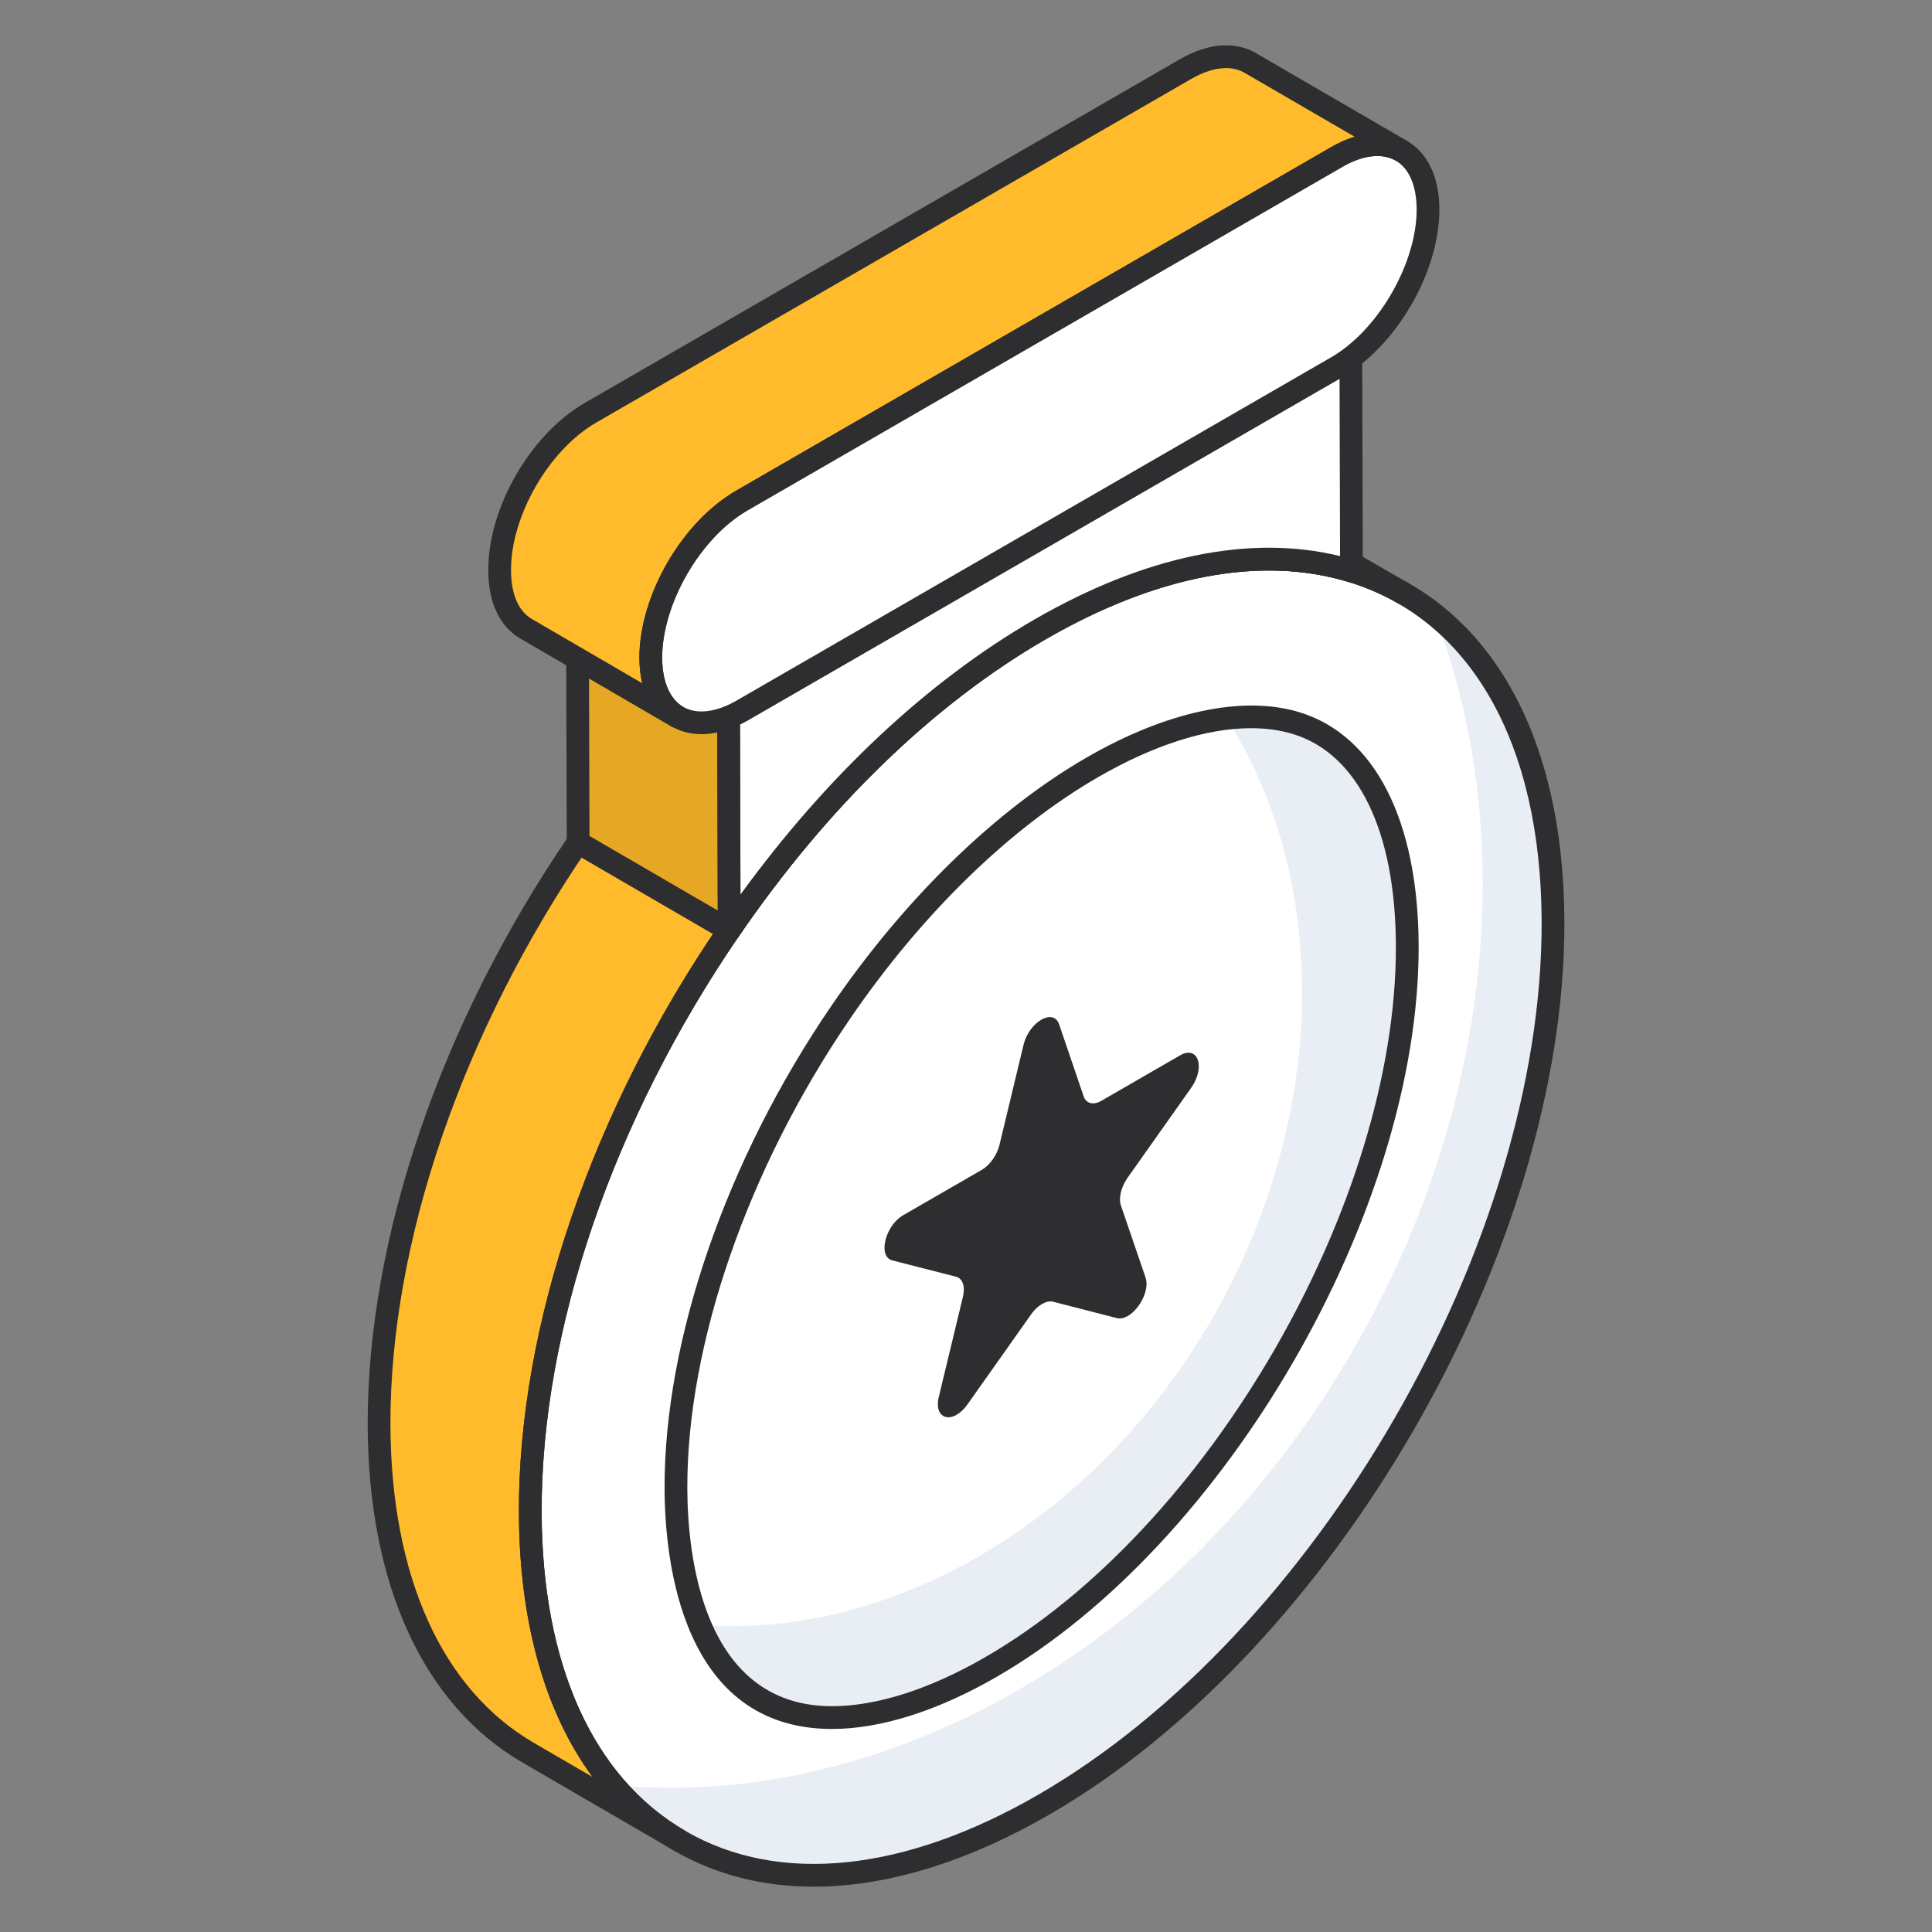 <?xml version="1.0" encoding="UTF-8"?> <svg xmlns="http://www.w3.org/2000/svg" width="120" height="120" viewBox="0 0 120 120" fill="none"><rect x="0" y="0" width="120" height="120" fill="#808080" stroke="none"/><g id="medal_14683411 2"><g id="Group"><g id="Group_2"><g id="Group_3"><path id="Vector" d="M87.196 36.874C86.169 36.285 85.084 35.809 83.943 35.467C78.578 33.83 71.862 34.896 64.595 39.081C57.327 43.286 50.63 49.963 45.284 57.782C37.732 68.817 32.9 82.134 32.938 93.93C32.956 103.956 36.495 111.014 42.203 114.324L32.804 108.864C27.116 105.554 23.577 98.514 23.539 88.489C23.52 76.674 28.352 63.376 35.905 52.322C41.251 44.522 47.929 37.845 55.216 33.64C62.483 29.436 69.18 28.389 74.545 30.006C75.705 30.368 76.789 30.824 77.798 31.433L87.196 36.874Z" fill="#FFBB2C"></path></g></g><g id="Group_4"><g id="Group_5"><path id="Vector_2" d="M64.61 39.09C71.877 34.895 78.581 33.835 83.944 35.465C91.527 37.771 96.431 45.453 96.465 57.257C96.522 77.44 82.357 101.975 64.817 112.102C47.253 122.242 32.995 114.117 32.938 93.935C32.904 82.133 37.747 68.825 45.294 57.785C50.635 49.971 57.331 43.293 64.61 39.09Z" fill="white"></path></g></g><g id="Group_6"><g id="Group_7"><path id="Vector_3" d="M96.453 57.254C96.523 77.442 82.353 101.972 64.812 112.101C53.641 118.56 43.794 117.607 38.094 110.866C55.229 112.578 74.094 101.866 84.629 82.825C92.941 67.842 94.123 51.236 89.112 38.195C93.682 41.883 96.435 48.413 96.453 57.254Z" fill="#E9EDF4"></path></g></g><g id="Group_8"><g id="Group_9"><path id="Vector_4" d="M42.205 115.031C42.084 115.031 41.962 115 41.85 114.935C41.841 114.93 41.832 114.925 41.824 114.919L32.452 109.474C26.29 105.887 22.874 98.436 22.836 88.492C22.819 76.896 27.37 63.567 35.325 51.924C40.976 43.678 47.733 37.143 54.864 33.028C62.071 28.859 68.948 27.577 74.75 29.331C76.048 29.735 77.163 30.226 78.166 30.829L87.553 36.264C87.891 36.459 88.006 36.89 87.811 37.228C87.617 37.565 87.18 37.677 86.848 37.486C85.85 36.914 84.806 36.462 83.743 36.142C78.336 34.498 71.841 35.725 64.949 39.694C57.982 43.725 51.383 50.117 45.87 58.18C38.065 69.583 33.609 82.612 33.647 93.927C33.664 103.349 36.819 110.37 42.534 113.699L42.56 113.715C42.896 113.911 43.011 114.342 42.815 114.68C42.684 114.906 42.448 115.031 42.205 115.031ZM69.432 29.981C65.172 29.981 60.467 31.42 55.571 34.251C48.621 38.262 42.022 44.648 36.49 52.722C28.692 64.134 24.23 77.171 24.249 88.487C24.284 97.908 27.449 104.929 33.162 108.254L36.802 110.368C33.836 106.339 32.247 100.714 32.233 93.931C32.197 82.338 36.742 69.016 44.705 57.384C50.337 49.146 57.093 42.606 64.245 38.47C70.243 35.015 75.998 33.548 81.087 34.151L77.447 32.044C76.532 31.492 75.519 31.049 74.336 30.681C72.785 30.214 71.145 29.981 69.432 29.981Z" fill="#2E2E30"></path></g></g><g id="Group_10"><g id="Group_11"><path id="Vector_5" d="M50.539 117.185C47.39 117.185 44.476 116.451 41.902 114.969C35.692 111.396 32.256 103.926 32.227 93.936C32.196 82.358 36.744 69.035 44.707 57.387C50.339 49.148 57.098 42.611 64.253 38.478C71.483 34.304 78.362 33.031 84.146 34.79C92.389 37.294 97.135 45.484 97.168 57.256C97.224 77.615 82.869 102.492 65.167 112.713C60.019 115.684 55.039 117.185 50.539 117.185ZM64.96 39.702C57.987 43.728 51.387 50.118 45.872 58.183C38.067 69.602 33.607 82.632 33.64 93.932C33.667 103.397 36.85 110.435 42.606 113.745C48.397 117.08 56.164 116.28 64.46 111.49C81.773 101.496 95.811 77.167 95.754 57.259C95.725 46.151 91.343 38.452 83.736 36.141C78.335 34.502 71.84 35.73 64.96 39.702Z" fill="#2E2E30"></path></g></g><g id="Group_12"><path id="Vector_6" d="M45.291 57.784L35.905 52.329L35.867 39.086L45.253 44.541L45.291 57.784Z" fill="#E6A724"></path></g><g id="Group_13"><path id="Vector_7" d="M83.904 22.227L83.942 35.466C78.578 33.835 71.874 34.895 64.607 39.091C57.328 43.293 50.632 49.971 45.291 57.785L45.254 44.541C45.535 44.428 45.823 44.288 46.116 44.118L83.042 22.799C83.336 22.63 83.624 22.438 83.904 22.227Z" fill="white"></path></g><g id="Group_14"><path id="Vector_8" d="M45.294 58.491C45.172 58.491 45.049 58.458 44.939 58.395L35.553 52.94C35.336 52.814 35.204 52.583 35.202 52.332L35.164 39.088C35.164 38.834 35.298 38.602 35.517 38.474C35.738 38.35 36.005 38.349 36.226 38.476L45.613 43.931C45.83 44.056 45.962 44.287 45.964 44.539L46.001 57.783C46.001 58.036 45.866 58.269 45.647 58.396C45.537 58.458 45.416 58.491 45.294 58.491ZM36.613 51.923L44.584 56.556L44.553 44.947L36.581 40.315L36.613 51.923Z" fill="#2E2E30"></path></g><g id="Group_15"><path id="Vector_9" d="M45.29 58.491C45.221 58.491 45.15 58.48 45.083 58.458C44.786 58.368 44.585 58.096 44.583 57.786L44.547 44.542C44.547 44.254 44.721 43.994 44.988 43.885C45.241 43.784 45.5 43.658 45.762 43.506L82.688 22.187C82.955 22.032 83.221 21.856 83.477 21.661C83.694 21.499 83.977 21.471 84.217 21.592C84.456 21.711 84.608 21.956 84.609 22.223L84.647 35.463C84.647 35.687 84.542 35.898 84.361 36.032C84.184 36.165 83.951 36.208 83.736 36.141C78.335 34.502 71.84 35.729 64.96 39.701C57.987 43.727 51.387 50.117 45.872 58.182C45.738 58.379 45.519 58.491 45.29 58.491ZM45.96 44.999L45.989 55.566C51.352 48.183 57.634 42.3 64.253 38.477C71.104 34.522 77.637 33.168 83.233 34.54L83.201 23.522L46.468 44.73C46.298 44.828 46.127 44.918 45.96 44.999Z" fill="#2E2E30"></path></g><g id="Group_16"><path id="Vector_10" d="M87.048 9.364C86.001 8.774 84.575 8.85 83.014 9.763L46.088 31.09C42.948 32.897 40.418 37.273 40.418 40.868C40.437 42.657 41.065 43.913 42.073 44.521L32.694 39.061C31.667 38.471 31.039 37.216 31.039 35.428C31.02 31.813 33.55 27.437 36.69 25.63L73.616 4.303C75.196 3.39 76.622 3.314 77.65 3.903L87.048 9.364Z" fill="#FFBB2C"></path></g><g id="Group_17"><path id="Vector_11" d="M83.002 9.763C86.136 7.954 88.682 9.405 88.693 13.006C88.702 16.27 86.624 20.177 83.901 22.227C83.62 22.438 83.332 22.63 83.039 22.799L46.113 44.118C45.819 44.288 45.531 44.428 45.25 44.541C42.525 45.637 40.431 44.139 40.422 40.875C40.412 37.274 42.942 32.892 46.076 31.082L83.002 9.763Z" fill="white"></path></g><g id="Group_18"><path id="Vector_12" d="M42.069 45.229C41.949 45.229 41.826 45.198 41.714 45.132L32.336 39.673C31.043 38.93 30.328 37.422 30.328 35.428C30.309 31.542 32.946 26.968 36.334 25.019L73.258 3.693C75.004 2.683 76.688 2.536 77.998 3.293L87.398 8.754C87.733 8.949 87.848 9.378 87.657 9.714C87.462 10.052 87.031 10.169 86.697 9.979C85.825 9.49 84.643 9.626 83.368 10.372L46.436 31.702C43.505 33.389 41.121 37.503 41.121 40.869C41.137 42.33 41.602 43.416 42.435 43.917C42.766 44.119 42.874 44.548 42.676 44.882C42.545 45.105 42.311 45.229 42.069 45.229ZM76.157 4.229C75.501 4.229 74.754 4.459 73.965 4.916L37.039 26.243C34.099 27.933 31.722 32.052 31.741 35.425C31.741 36.895 32.203 37.968 33.042 38.451L39.889 42.437C39.776 41.958 39.715 41.436 39.708 40.876C39.708 36.988 42.354 32.424 45.731 30.479L82.658 9.152C83.157 8.859 83.654 8.64 84.14 8.494L77.291 4.515C76.96 4.323 76.576 4.229 76.157 4.229Z" fill="#2E2E30"></path></g><g id="Group_19"><path id="Vector_13" d="M43.567 45.6C42.816 45.6 42.123 45.4 41.532 45.004C40.368 44.218 39.724 42.753 39.719 40.877C39.708 36.992 42.347 32.42 45.726 30.469L82.653 9.15C84.402 8.14 86.08 7.999 87.383 8.748C88.679 9.494 89.396 11.004 89.403 13.003C89.411 16.453 87.278 20.569 84.328 22.788C84.024 23.017 83.714 23.224 83.397 23.409L46.469 44.73C46.145 44.916 45.828 45.069 45.52 45.195C44.844 45.466 44.186 45.6 43.567 45.6ZM85.548 9.687C84.893 9.687 84.147 9.917 83.359 10.373L46.433 31.693C43.5 33.385 41.122 37.504 41.132 40.873C41.135 42.267 41.558 43.319 42.321 43.832C42.997 44.291 43.946 44.306 44.99 43.886C45.242 43.784 45.501 43.658 45.763 43.506L82.689 22.187C82.956 22.032 83.221 21.856 83.478 21.661C86.059 19.719 87.998 15.998 87.99 13.007C87.986 11.533 87.521 10.456 86.68 9.972C86.349 9.78 85.966 9.687 85.548 9.687Z" fill="#2E2E30"></path></g><g id="Group_20"><path id="Vector_14" d="M51.685 106.682C42.969 106.682 42.001 96.72 41.988 92.438C41.963 83.338 45.786 72.289 52.217 62.883C56.727 56.284 62.284 50.876 67.861 47.654C71.411 45.605 74.817 44.522 77.712 44.522C78.713 44.522 79.654 44.653 80.505 44.911C84.873 46.239 87.391 51.285 87.413 58.755C87.459 74.913 75.621 95.421 61.561 103.537C58 105.594 54.584 106.682 51.685 106.682Z" fill="white"></path></g><g id="Group_21"><path id="Vector_15" d="M87.418 58.755C87.453 74.919 75.612 95.425 61.565 103.543C58 105.59 54.577 106.684 51.682 106.684C47.218 106.684 44.782 104.072 43.477 100.931C55.547 101.849 68.641 94.225 75.859 80.884C82.635 68.337 82.353 54.237 76.177 44.62C76.706 44.549 77.218 44.514 77.712 44.514C78.718 44.514 79.653 44.655 80.5 44.919C84.876 46.243 87.382 51.29 87.418 58.755Z" fill="#E9EDF4"></path></g><g id="Group_22"><g id="Group_23"><path id="Vector_16" d="M64.675 63.338C65.141 63.069 65.607 63.108 65.783 63.623L67.305 68.086C67.459 68.547 67.907 68.662 68.409 68.372L73.295 65.551C74.415 64.904 74.892 66.285 73.982 67.572L70.042 73.144C69.633 73.726 69.463 74.423 69.624 74.88L71.151 79.346C71.419 80.13 70.775 81.319 70.049 81.739C69.821 81.87 69.585 81.926 69.367 81.87L65.409 80.851C65.203 80.8 64.963 80.855 64.723 80.993C64.484 81.131 64.245 81.353 64.043 81.639L60.098 87.222C59.882 87.528 59.648 87.743 59.421 87.874C58.698 88.292 58.049 87.85 58.312 86.759L59.809 80.546C59.96 79.909 59.793 79.406 59.382 79.299L55.424 78.286C54.509 78.053 54.97 76.131 56.096 75.481L60.983 72.66C61.484 72.37 61.93 71.739 62.082 71.102L63.573 64.899C63.746 64.183 64.21 63.606 64.675 63.338Z" fill="#2E2E30"></path></g></g><g id="Group_24"><path id="Vector_17" d="M51.68 107.389C42.33 107.389 41.291 96.935 41.278 92.44C41.252 83.201 45.122 72.005 51.63 62.487C56.197 55.802 61.835 50.318 67.503 47.044C72.461 44.183 77.209 43.17 80.706 44.237C85.39 45.66 88.09 50.951 88.115 58.754C88.161 75.134 76.161 95.921 61.909 104.149C58.242 106.268 54.704 107.389 51.68 107.389ZM77.707 45.229C74.938 45.229 71.653 46.279 68.21 48.267C62.719 51.437 57.246 56.769 52.795 63.283C46.442 72.573 42.665 83.472 42.691 92.437C42.701 96.507 43.6 105.975 51.68 105.975C54.458 105.975 57.749 104.921 61.203 102.925C75.071 94.92 86.748 74.695 86.701 58.758C86.681 51.619 84.346 46.818 80.296 45.588C79.512 45.35 78.64 45.229 77.707 45.229Z" fill="#2E2E30"></path></g></g></g></svg> 